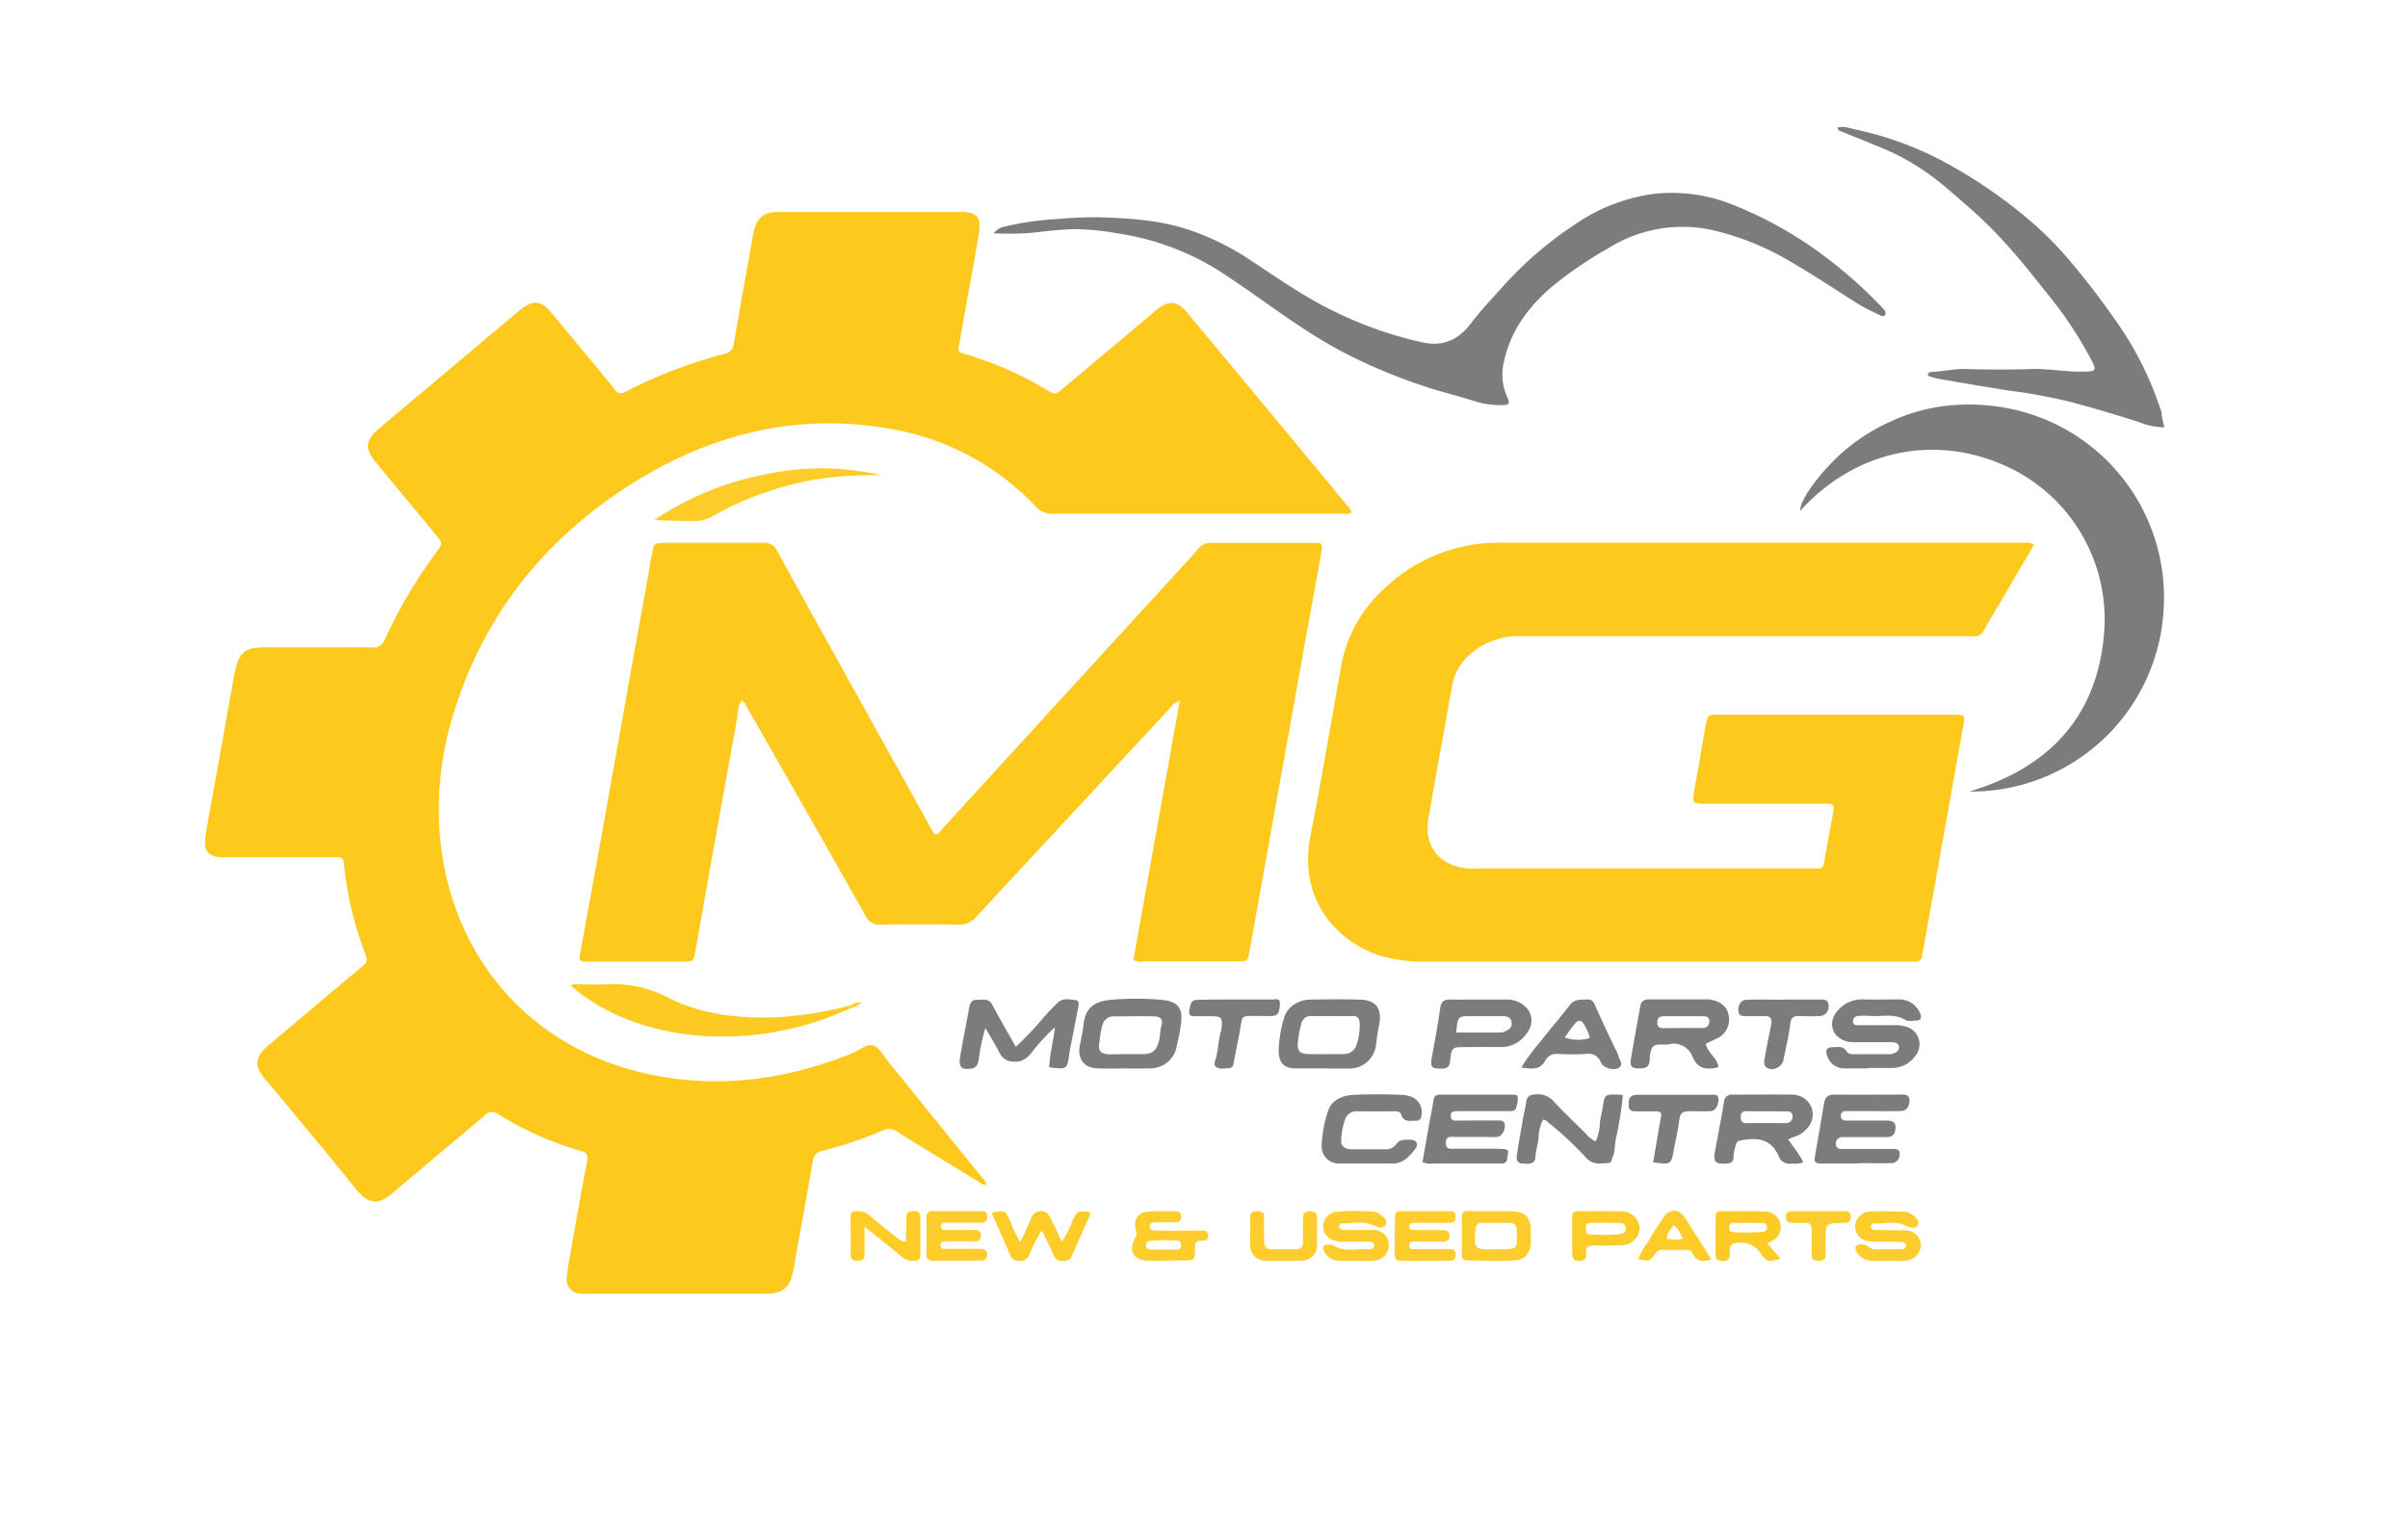 <?xml version="1.0" encoding="UTF-8"?> <svg xmlns="http://www.w3.org/2000/svg" id="Layer_1" data-name="Layer 1" viewBox="0 0 485.64 305.64"><defs><style>.cls-1{fill:#fdc91d;}.cls-2{fill:#7c7c7c;}.cls-3{fill:#fdca22;}.cls-4{fill:#fdcc29;}.cls-5{fill:#fdcd2e;}.cls-6{fill:#fdcd2c;}.cls-7{fill:#fdcb26;}</style></defs><path class="cls-1" d="M198.87,239c-.72.06-1.17-.45-1.7-.78-5.39-3.29-10.8-6.55-16.14-9.92A2.9,2.9,0,0,0,178,228a78.28,78.28,0,0,1-12,4.08,2.41,2.41,0,0,0-2.09,2.18c-1.26,7.24-2.59,14.46-3.86,21.69-.64,3.69-2.06,5-5.79,5H118.68a11.75,11.75,0,0,1-1.68-.05,2.79,2.79,0,0,1-2.68-3.3,47.78,47.78,0,0,1,.71-4.73c1.1-6.21,2.16-12.43,3.37-18.61.26-1.37-.07-1.79-1.33-2.16a64.75,64.75,0,0,1-16.59-7.38,1.92,1.92,0,0,0-2.7.24c-6,5.08-12,10.06-18,15.17-3.22,2.77-5.09,3.35-8.26-.62-5.89-7.38-12-14.56-18-21.82-2.3-2.77-2.16-4.5.66-6.88q9.16-7.74,18.35-15.45c1.67-1.41,1.7-1.42,1-3.33a70.59,70.59,0,0,1-4.08-16.95c-.26-2.24-.05-2.19-2.67-2.19H46.36c-.56,0-1.12,0-1.68,0-2.59-.1-3.59-1.2-3.27-3.84.26-2.13.69-4.25,1.07-6.37q2.39-13.32,4.78-26.63c0-.16.07-.32.1-.47.81-3.94,2-5,6-5H69c1.92,0,3.85-.09,5.76,0a2.57,2.57,0,0,0,2.92-1.75A97.9,97.9,0,0,1,88,111.39c1.32-1.79,1.31-1.81-.16-3.59Q83,101.89,78.06,96L75.61,93c-2-2.5-1.9-4.21.6-6.35,2.92-2.49,5.87-5,8.8-7.42l18.35-15.45c.62-.52,1.22-1,1.85-1.53,2.28-1.74,4-1.57,5.8.61,4,4.79,8,9.61,11.94,14.41.31.37.64.72.91,1.11a1.59,1.59,0,0,0,2.41.58,97.65,97.65,0,0,1,19.88-7.6A2.24,2.24,0,0,0,148,69.29c1.25-7.31,2.57-14.62,3.88-21.93.05-.31.11-.62.19-.93.63-2.47,2.05-3.66,4.61-3.68,5.12,0,10.24,0,15.36,0q10.8,0,21.6,0c3.4,0,4.34,1,3.77,4.4C196.25,54,195,60.81,193.76,67.65a14.91,14.91,0,0,1-.37,2.12c-.29.91,0,1.28.89,1.53,1.61.47,3.2,1,4.78,1.58a66.38,66.38,0,0,1,11.88,5.67c1.89,1.13,1.89,1.12,3.68-.39q9-7.57,18-15.14a13.74,13.74,0,0,1,1.1-.92c2.11-1.49,3.76-1.31,5.46.68,2.53,3,5,6,7.51,9q12.48,15,24.94,30.1a3.72,3.72,0,0,1,.94,1.39c-.52.6-1.2.33-1.78.33-19.52,0-39,0-58.56,0a4.38,4.38,0,0,1-3.5-1.59,52.16,52.16,0,0,0-29.83-15.63c-18.28-3.08-35.16,1.12-50.69,10.7-17.72,10.92-30.2,26.2-36.54,46.18a65.17,65.17,0,0,0-3.14,22c.86,25.91,17.32,46.21,42.69,51.47,14,2.9,27.66,1,40.87-4.4,1.37-.56,2.79-1.94,4.15-1.4,1.18.47,1.95,2,2.85,3.14q9.52,11.73,19,23.48c.34.42.87.75.74,1.42Z"></path><path class="cls-1" d="M410.23,109.83l-5.64,9.63c-1.5,2.55-3,5.08-4.49,7.65a2,2,0,0,1-2.1,1.21c-.55,0-1.12,0-1.68,0q-44.74,0-89.5,0a14.64,14.64,0,0,0-10.53,3.81,10.75,10.75,0,0,0-3.43,6.16c-1.59,9-3.25,17.9-4.79,26.87-.95,5.5,2.26,9.49,7.9,10a23.77,23.77,0,0,0,2.39,0h66.71c.48,0,1,0,1.44,0,.9.06,1.23-.35,1.38-1.23.54-3.23,1.17-6.44,1.75-9.66.37-2.07.3-2.17-1.81-2.17-7.84,0-15.68,0-23.52,0-3.1,0-3.09,0-2.52-3.15.76-4.24,1.46-8.49,2.24-12.73.37-2,.41-2.06,2.4-2.06h47.76c2.1,0,2.14.09,1.76,2.2q-4,22.38-8,44.77a11.66,11.66,0,0,0-.3,1.4c0,1.16-.66,1.51-1.72,1.41-.4,0-.8,0-1.2,0q-48.58,0-97.18,0a30.3,30.3,0,0,1-9.23-1.2c-8.11-2.58-16.71-10.79-14-24.31,2.23-11.35,4.12-22.77,6.18-34.15a27.29,27.29,0,0,1,8.74-15.6,33.16,33.16,0,0,1,23-9.22H408A4.26,4.26,0,0,1,410.23,109.83Z"></path><path class="cls-1" d="M228.58,193.61c3.1-17.33,6.21-34.72,9.36-52.31a4.27,4.27,0,0,0-2.09,1.65q-19.5,21-39,42a4.31,4.31,0,0,1-3.53,1.55c-5.2-.09-10.4-.1-15.6,0a3.15,3.15,0,0,1-3.2-1.87Q162.77,163.81,150.84,143c-.35-.61-.51-1.36-1.31-1.72-.77,1.19-.68,2.61-.92,3.9q-4.22,23.2-8.33,46.42c-.41,2.33-.4,2.35-2.63,2.35-6.32,0-12.64,0-19,0-1.76,0-1.93-.09-1.61-1.82,2.61-14.21,5.14-28.43,7.68-42.65q3.4-19,6.81-37.94c.36-2,.39-2,2.57-2.06,6.56,0,13.12,0,19.68,0a2.88,2.88,0,0,1,3,1.71c5.33,9.74,10.75,19.44,16.14,29.15q7.38,13.31,14.78,26.61c.26.48.55.94.81,1.37.88,0,1.13-.72,1.54-1.16L238,114.75c1.24-1.36,2.5-2.69,3.69-4.1a3.16,3.16,0,0,1,2.7-1.16c6.8,0,13.6,0,20.4,0,1.94,0,2,.11,1.67,2.07-1.48,8.24-3,16.49-4.47,24.73q-3.49,19.44-7,38.89c-1,5.58-2,11.16-3,16.73-.36,2-.39,2-2.43,2h-19A3.31,3.31,0,0,1,228.58,193.61Z"></path><path class="cls-2" d="M397.17,159.65c16.25-4.86,26-15.34,27.21-32.4a33.9,33.9,0,0,0-21.14-33.81c-13.48-5.57-29-2.71-40.19,9.59-.12-1.81,3-6.44,7.23-10.59A38.7,38.7,0,0,1,381.34,85a36.26,36.26,0,0,1,12.87-3.31c24.62-1.65,43.32,18,42.17,40.82A38.87,38.87,0,0,1,397.17,159.65Z"></path><path class="cls-2" d="M200.41,47.06a3.47,3.47,0,0,1,2.24-1.36,59,59,0,0,1,10.6-1.52,83.16,83.16,0,0,1,8.35-.36c6,.19,12.09.54,17.89,2.44a52.56,52.56,0,0,1,12.24,5.91C257.54,56,263.18,60,269.48,63a78.48,78.48,0,0,0,17.57,6.09c4.07.85,7.2-.65,9.61-3.87,2-2.68,4.35-5.07,6.56-7.57a74.23,74.23,0,0,1,14.44-12.4,36.41,36.41,0,0,1,15.92-6.15,32.83,32.83,0,0,1,15.94,2.22,79.36,79.36,0,0,1,19.05,10.83,90.18,90.18,0,0,1,10.87,9.72,6,6,0,0,1,.62.72.85.85,0,0,1,.12.9c-.27.46-.68.28-1,.09a48.38,48.38,0,0,1-4.48-2.29C370.31,58.48,366,55.63,361.5,53A55.15,55.15,0,0,0,345,46.33a28.16,28.16,0,0,0-20.64,3.74,81,81,0,0,0-11.25,7.65c-5,4.23-8.69,9.32-9.94,15.88a11.11,11.11,0,0,0,.93,6.77c.45,1,.11,1.31-.87,1.31A16.37,16.37,0,0,1,298,81.1c-3.71-1.21-7.53-2.08-11.21-3.35a109.37,109.37,0,0,1-16.9-7.24C262,66.2,255,60.67,247.57,55.74a52.94,52.94,0,0,0-22.06-8.65,50.37,50.37,0,0,0-9.24-.87c-2.93.11-5.85.48-8.77.79A68.88,68.88,0,0,1,200.41,47.06Z"></path><path class="cls-2" d="M370.64,25.71c1.32-.32,2.63.22,3.86.47a67.55,67.55,0,0,1,19.74,7.67,98.52,98.52,0,0,1,15.41,10.86,67.89,67.89,0,0,1,7.87,8c3.09,3.65,6,7.41,8.74,11.34a67.4,67.4,0,0,1,9.45,18.45,3,3,0,0,1,.22.68,13.52,13.52,0,0,0,.6,3,13.32,13.32,0,0,1-5-1c-4.71-1.51-9.44-2.92-14.21-4.18a116.93,116.93,0,0,0-12.18-2.23c-4.78-.74-9.55-1.57-14.32-2.39a17.07,17.07,0,0,1-2-.59c0-.52.26-.73.56-.75,2.39-.11,4.72-.68,7.14-.61,4.31.12,8.64.15,12.95,0,3.37-.13,6.68.54,10,.52.4,0,.8,0,1.2,0,1.94-.06,2.15-.33,1.22-2.12a78.91,78.91,0,0,0-8.51-13c-2.79-3.48-5.52-7-8.51-10.3a89,89,0,0,0-8.55-8.38c-2.31-2-4.52-4-7-5.81a47.56,47.56,0,0,0-9.79-5.5c-2.86-1.19-5.75-2.34-8.63-3.52A.56.56,0,0,1,370.64,25.71Z"></path><path class="cls-3" d="M171.48,203.36c-20.41,9.47-43.73,6.63-56.34-4.57.39-.4.9-.24,1.36-.25,1.76,0,3.53.09,5.28,0a24,24,0,0,1,12.86,2.62c6.89,3.51,14.48,4.31,22.17,4a72.47,72.47,0,0,0,14.64-2.37Z"></path><path class="cls-2" d="M204.86,211.12a59.35,59.35,0,0,0,5.14-5.35,44.75,44.75,0,0,1,3.28-3.48c1.05-1.08,2.38-.72,3.62-.58.74.08.68.78.58,1.34-.52,2.73-1.06,5.45-1.6,8.17-.07.39-.17.78-.21,1.17-.41,3.3-.49,3.35-4.06,2.88.08-2.54.78-5,1.15-8.09a42.84,42.84,0,0,0-3.94,4.14c-1.09,1.42-2.13,3-4.4,2.8a3.06,3.06,0,0,1-2.83-1.77c-.83-1.61-1.78-3.15-2.86-5a37.92,37.92,0,0,0-1.33,6.28c-.17.88-.34,1.72-1.47,1.9-1.9.29-2.62-.23-2.32-2.15.52-3.37,1.26-6.7,1.83-10.06.17-1,.5-1.7,1.62-1.67s2.35-.39,3.11,1.08C201.59,205.45,203.18,208.12,204.86,211.12Z"></path><path class="cls-2" d="M376.73,215.49c-1.59,0-3.19,0-4.79,0a3.59,3.59,0,0,1-3.43-2.53c-.43-1.16-.11-1.71,1.08-1.75,1,0,2.09-.32,2.81.81.38.61,1.08.6,1.73.6h6.71a3,3,0,0,0,.94-.1c.62-.23,1.23-.6,1.21-1.32s-.74-1-1.4-1c-2.39,0-4.79,0-7.19,0a7.51,7.51,0,0,1-1.9-.14c-3.19-.86-4-4.07-1.7-6.42a6.38,6.38,0,0,1,4.91-2.07c2.47.06,5,0,7.43,0a4.53,4.53,0,0,1,4.18,3c.25.8,0,1.25-.87,1.27s-1.6.24-2.12-.09c-2.31-1.43-4.82-.66-7.24-.85a15.45,15.45,0,0,0-2.15,0c-.72,0-1.28.39-1.23,1.17s.75.71,1.3.71H382a7.25,7.25,0,0,1,2.35.28,3.68,3.68,0,0,1,1.93,5.91,5.77,5.77,0,0,1-4.71,2.43h-4.8Z"></path><path class="cls-2" d="M304.17,232.09c-.26,2.89-.29,2.58-2.79,2.59H289.14a4.84,4.84,0,0,1-2.26-.28c.48-2.72.95-5.44,1.43-8.15.25-1.4.59-2.8.77-4.21.11-.89.48-1.26,1.36-1.26h14.64c1,0,1.15.36,1,1.33-.39,2-.31,2-2.39,2-2.72,0-5.44,0-8.16,0-.4,0-.8,0-1.2,0-.74.06-1.8-.24-1.74,1s1.14.83,1.87.89c.55.05,1.11,0,1.67,0,1.92,0,3.84,0,5.76,0,.7,0,1.52-.13,1.6.95s-.69,2.28-1.5,2.36a17.53,17.53,0,0,1-1.92,0c-2.15,0-4.31,0-6.47,0-.9,0-2.08-.3-2,1.26,0,1.4,1.11,1.1,1.93,1.11,2.8,0,5.6,0,8.4,0C302.63,231.81,303.46,231.58,304.17,232.09Z"></path><path class="cls-2" d="M374.16,234.68c-2.23,0-4.47,0-6.7,0-1.49,0-1.63-.29-1.38-1.74q.9-5.15,1.77-10.3c.19-1.15.64-1.88,2-1.87,4.55.05,9.1,0,13.65,0,.86,0,1.61.07,1.6,1.23s-.59,2.06-1.74,2.09c-2.56.06-5.11,0-7.67,0h-3.35c-.63,0-1.09.25-1.08,1s.51.92,1.13.92c2.72,0,5.43,0,8.15,0,1.52,0,1.94.62,1.66,2.09-.23,1.16-1.06,1.24-2,1.24H373c-.48,0-1,0-1.44,0a1.26,1.26,0,0,0-1.3,1.4c0,.91.68,1,1.34,1h8.15c.55,0,1.11,0,1.67,0,.79,0,1.71-.14,1.7,1.09a1.7,1.7,0,0,1-1.8,1.77c-2,.05-4,0-6,0Z"></path><path class="cls-2" d="M360.66,229.81c1,1.63,2.31,2.93,3,4.65a6,6,0,0,1-2.39.22,2.25,2.25,0,0,1-2.51-1.41c-1.24-2.9-3.39-3.85-6.46-3.44-2,.27-2,.08-2.48,2.06a5.57,5.57,0,0,0-.2,1.4c0,1-.49,1.36-1.47,1.41-2.26.1-2.68-.36-2.25-2.62.62-3.26,1.24-6.52,1.78-9.8a1.55,1.55,0,0,1,1.76-1.5c4,0,8-.05,12,0a4.19,4.19,0,0,1,4,2.87c.49,2-.26,3.57-2.06,4.93C362.53,229.19,361.57,229.26,360.66,229.81Zm-4.34-5.68c-1.11,0-2.23,0-3.35,0-.83,0-1.88-.25-1.92,1.14,0,1.57,1.14,1.24,2,1.25,1.92,0,3.84,0,5.75,0a13.85,13.85,0,0,0,1.44,0,1.25,1.25,0,0,0,1.26-1.43c0-.9-.71-.92-1.37-.93Z"></path><path class="cls-2" d="M346.58,215.25c-2.41.62-4.21.29-5.19-2a4.1,4.1,0,0,0-5-2.59,6.15,6.15,0,0,1-1,0c-2,0-2.3.26-2.63,2.22-.07.4,0,.81-.07,1.2-.23,1.22-.86,1.49-2.56,1.4-1.34-.07-1.37-.95-1.22-1.83.6-3.59,1.28-7.17,1.9-10.76.2-1.14,1-1.33,1.92-1.33H340c1.43,0,2.87,0,4.31,0,2.27.08,4,1.34,4.29,3.09a4.19,4.19,0,0,1-2.51,4.88c-.69.35-1.4.66-2.07,1C344.37,212.41,346.33,213.28,346.58,215.25Zm-7.25-7.91v0c1.36,0,2.72,0,4.07,0a1.25,1.25,0,0,0,1.33-1.37c0-.9-.64-1-1.32-1-2.63,0-5.27,0-7.9,0-.91,0-1.3.41-1.27,1.32s.53,1.08,1.26,1.08Z"></path><path class="cls-2" d="M266.63,215.5c-1.75,0-3.51,0-5.26,0-2.48-.07-3.42-1.08-3.49-3.5A24.72,24.72,0,0,1,259,205.2c.52-2,2.86-3.55,5.16-3.59,3.35-.06,6.71-.09,10.05,0s4.59,1.8,3.91,5.16c-.25,1.24-.42,2.5-.58,3.75a5.39,5.39,0,0,1-5.45,5C270.3,215.54,268.47,215.5,266.63,215.5Zm2-10.56c-1.35,0-2.71,0-4.07,0a1.91,1.91,0,0,0-2.12,1.53,22.67,22.67,0,0,0-.69,3.73c-.16,1.77.33,2.33,2.13,2.39,2.39.08,4.79,0,7.18,0a2.62,2.62,0,0,0,2.59-2.08,11.91,11.91,0,0,0,.58-4c-.05-1.08-.38-1.63-1.53-1.6C271.37,205,270,204.94,268.65,204.94Z"></path><path class="cls-2" d="M226.73,215.5c-1.76,0-3.52.05-5.28,0-2.88-.1-4.25-1.94-3.65-4.78.28-1.32.56-2.64.71-4,.37-3.25,1.91-4.75,5.59-5.07a58.27,58.27,0,0,1,10.06,0c3.83.34,4.41,2,4,5.09-.22,1.56-.59,3.11-.92,4.66a5.38,5.38,0,0,1-5,4.08C230.4,215.53,228.56,215.5,226.73,215.5Zm.49-2.89h3.58c1.72-.15,2.29-.67,2.85-2.34.38-1.14.26-2.34.61-3.5S234,205,232.72,205c-2.71-.07-5.41,0-8.12,0a2.27,2.27,0,0,0-2.26,1.73,17.52,17.52,0,0,0-.58,3.27c-.37,1.94.12,2.58,2.12,2.66C225,212.64,226.11,212.61,227.22,212.61Z"></path><path class="cls-2" d="M311.2,225.84a8.54,8.54,0,0,0-.92,3.79c-.14,1.26-.56,2.46-.62,3.75s-1,1.44-2.6,1.31c-1.18-.1-1.25-.87-1.14-1.68.33-2.27.73-4.53,1.13-6.79.23-1.33.56-2.64.75-4,.16-1.09.77-1.43,1.79-1.48a4.14,4.14,0,0,1,3.64,1.29c2.12,2.28,4.38,4.42,6.6,6.61a5.11,5.11,0,0,0,2,1.56,9.74,9.74,0,0,0,.83-3.77c.17-1.18.48-2.33.64-3.51.28-2.06.54-2.19,2.65-2.17.39,0,.78.06,1.34.11a65.51,65.51,0,0,1-1.42,8.88c-.26,1.24-.1,2.55-.68,3.74-.2.42-.15,1.05-.74,1.08-1.55.08-3.11.47-4.46-.94a68,68,0,0,0-7.46-7C312.12,226.32,311.87,225.86,311.2,225.84Z"></path><path class="cls-2" d="M275.4,234.68c-1.76,0-3.51,0-5.27,0a3.45,3.45,0,0,1-3.58-3.58,24,24,0,0,1,1.29-7c.74-2.32,2.92-3.15,5.13-3.27,3.26-.17,6.55-.15,9.81,0,2.76.12,4.19,1.78,3.93,4.05-.09.77-.41,1.17-1.2,1.16-1.14,0-2.41.38-2.93-1.27-.21-.68-1-.63-1.67-.63-2.4,0-4.79,0-7.19,0a2.41,2.41,0,0,0-2.43,1.57,14.79,14.79,0,0,0-.8,4.41c-.13,1,.85,1.66,1.94,1.68,2.31,0,4.63,0,6.94,0a2.49,2.49,0,0,0,2.13-.92c.79-1.16,1.89-1,3-1s1.65.87,1,1.74c-1.2,1.59-2.49,3.14-4.82,3.05C278.91,234.63,277.15,234.68,275.4,234.68Z"></path><path class="cls-2" d="M298.43,201.6h5.27a5.33,5.33,0,0,1,3.74,1.27,3.8,3.8,0,0,1,.73,5.14,6.27,6.27,0,0,1-5.52,3.18c-2.39-.06-4.79,0-7.18,0-2.57,0-2.69,0-3,2.61-.12,1.15-.37,1.72-1.66,1.73-2.2,0-2.4-.23-2-2.51.59-3.18,1.19-6.38,1.63-9.59.17-1.29.65-1.85,1.94-1.83C294.44,201.62,296.44,201.6,298.43,201.6Zm-4.74,6.66c3,0,6,0,9,0a1.91,1.91,0,0,0,.69-.18c.85-.34,1.62-.78,1.48-1.88s-1-1.25-2-1.25h-6C294,204.94,294,204.94,293.69,208.26Z"></path><path class="cls-4" d="M177.88,95.88a74.59,74.59,0,0,0-13.76.88,64.52,64.52,0,0,0-20.37,7.34,7.18,7.18,0,0,1-3.86,1c-2.6-.08-5.21,0-7.88-.26a60.53,60.53,0,0,1,22-9.09A53.58,53.58,0,0,1,177.88,95.88Z"></path><path class="cls-2" d="M306.8,215.32a43.4,43.4,0,0,1,4-5.39c1.87-2.47,3.95-4.78,5.82-7.25,1-1.27,2.2-1,3.46-1.09s1.48.89,1.88,1.79c1.23,2.77,2.55,5.5,3.83,8.24a5.23,5.23,0,0,1,.6,1.3c.11.8,1.11,1.63.17,2.39s-3.23.11-3.69-1a2.6,2.6,0,0,0-3-1.73c-1.84.1-3.68.08-5.52,0a2.65,2.65,0,0,0-2.67,1.25C310.64,215.87,309,215.6,306.8,215.32Zm13.85-6a10.93,10.93,0,0,0-1.25-2.79c-.49-.92-1.19-.74-1.73-.12-.76.88-1.39,1.86-2.11,2.85A8.12,8.12,0,0,0,320.65,209.35Z"></path><path class="cls-4" d="M214.12,250.44a16.39,16.39,0,0,0,2.13-4.15c1-2,.94-2.06,3.44-1.84.43.58-.05,1-.25,1.5-1.05,2.42-2.19,4.79-3.2,7.22a1.69,1.69,0,0,1-1.85,1.13,1.73,1.73,0,0,1-1.88-1.1c-.72-1.65-1.53-3.27-2.39-5.09a28.94,28.94,0,0,0-2.47,4.86,2,2,0,0,1-2,1.35,1.89,1.89,0,0,1-2-1.38c-1.19-2.77-2.43-5.53-3.67-8.33,2.75-.54,2.73-.53,3.74,1.66a25.65,25.65,0,0,0,2.07,4.28c.75-1.62,1.43-3,2-4.48.43-1,.81-1.77,2.18-1.77s1.7.94,2.13,1.87C212.8,247.46,213.37,248.77,214.12,250.44Z"></path><path class="cls-2" d="M249.22,201.59c2.47,0,4.94,0,7.41,0,.59,0,1.56-.39,1.5.88-.09,1.81-.39,2.37-1.55,2.43-1.35.06-2.71,0-4.07,0-2,.05-2,.1-2.31,2.16-.39,2.34-.89,4.65-1.35,7-.12.62-.12,1.36-1,1.38s-1.77.28-2.56-.23c-.46-.3-.38-.87-.22-1.32.68-2,.59-4.07,1.21-6a3.29,3.29,0,0,0,.09-.71c.15-1.94-.06-2.18-2-2.22-1.19,0-2.39,0-3.59,0-.82,0-1.07-.43-.91-1.25.36-1.92.46-2.06,2.45-2.07C244.59,201.58,246.9,201.59,249.22,201.59Z"></path><path class="cls-2" d="M360.15,201.6h6.94c.82,0,1.65,0,1.69,1.15a1.87,1.87,0,0,1-1.66,2.17c-1.35.08-2.71.07-4.07,0-1.2-.06-1.85.18-2,1.62-.29,2.43-.89,4.82-1.36,7.23-.29,1.48-2.27,2.39-3.41,1.53-.68-.52-.48-1.33-.36-2,.34-2,.77-4,1.16-6.06.06-.31.15-.62.18-.93.07-.86-.25-1.37-1.2-1.36-1.28,0-2.56,0-3.83,0-.84,0-1.63,0-1.65-1.18s.59-2.11,1.69-2.14c2.63-.06,5.27,0,7.9,0Z"></path><path class="cls-2" d="M333.4,234.45c.52-3,1-5.91,1.51-8.79.24-1.38.19-1.47-1.26-1.52-1.28,0-2.56,0-3.84,0-.69,0-1.29-.14-1.32-1s-.17-1.83.92-2.22a3.92,3.92,0,0,1,1.19-.11c4.8,0,9.59,0,14.39,0,.66,0,1.56-.24,1.6.89,0,1.33-.66,2.38-1.65,2.42-1.28.06-2.56,0-3.84,0-1.89,0-2.25.25-2.48,2.11s-.66,3.59-1,5.38C337.05,234.9,337.1,234.91,333.4,234.45Z"></path><path class="cls-5" d="M380.66,254.28c-1,0-1.91,0-2.87,0a4,4,0,0,1-2.28-.62c-1-.6-1.68-2-1.18-2.34a2,2,0,0,1,2.45.14c1.15.91,2.45.4,3.69.49,1,.07,2.07,0,3.11,0a.76.76,0,0,0,.82-.7.71.71,0,0,0-.76-.74c-.8,0-1.6-.06-2.4-.08-1.35,0-2.72.08-4.06-.06a3.11,3.11,0,0,1-3.06-3.08,3.14,3.14,0,0,1,3.22-2.93c2.15-.1,4.31,0,6.46,0a3,3,0,0,1,1.59.47c.86.5,1.83,1.32,1.38,2.22s-1.63.55-2.53.12c-2.05-1-4.21-.31-6.32-.4a.59.59,0,0,0-.59.63.65.65,0,0,0,.59.65c1.12.06,2.23.06,3.35.08,1,0,1.92,0,2.88,0a3.23,3.23,0,0,1,3.27,2.88,3.29,3.29,0,0,1-3.17,3.26c-1.18.11-2.39,0-3.59,0Z"></path><path class="cls-5" d="M273.46,254.27c-1.12,0-2.24.06-3.36,0a3.34,3.34,0,0,1-3.07-1.95c-.32-.7-.27-1.28.73-1.25.4,0,.89-.08,1.18.11,2.27,1.53,4.8.54,7.2.77.5.05,1-.16,1-.78s-.55-.72-1-.73c-1.6,0-3.2,0-4.79,0a6.71,6.71,0,0,1-2.14-.19,3.11,3.11,0,0,1-2.37-3,3,3,0,0,1,2.53-2.82,40,40,0,0,1,7.89,0,2.3,2.3,0,0,1,1.08.49c.7.53,1.6,1.23,1.09,2.13s-1.55.5-2.35.12c-2.14-1-4.38-.36-6.57-.42a.49.49,0,0,0-.46.47.62.62,0,0,0,.45.73,9.15,9.15,0,0,0,1.66.14c1.6,0,3.2-.06,4.79,0a3,3,0,0,1,3.13,3,3.08,3.08,0,0,1-3,3.16,33,33,0,0,1-3.59,0Z"></path><path class="cls-6" d="M287.38,254.28c-1.59,0-3.19,0-4.79,0-.9,0-1.33-.32-1.32-1.24q0-3.83.06-7.66c0-.81.4-1.1,1.18-1.1,3.28,0,6.55,0,9.83,0,.76,0,1.21.21,1.23,1.05s-.27,1.32-1.23,1.3c-2,0-4,0-6,0-.48,0-1,0-1.43.05a.66.66,0,0,0-.68.78.6.6,0,0,0,.6.6,13.57,13.57,0,0,0,1.43.05h4.79c.71,0,1.25.12,1.29,1s-.35,1.31-1.27,1.3c-1.91,0-3.83,0-5.75,0-.58,0-1.17.09-1.08.89s.63.62,1.09.63c2.24,0,4.47,0,6.71,0,.85,0,1.6,0,1.55,1.19s-.83,1.15-1.65,1.15h-4.56Z"></path><path class="cls-6" d="M235.39,254.29c-1.28,0-2.56.06-3.83,0-3-.16-4.07-2-2.6-4.64a1.74,1.74,0,0,0,.12-1.52c-.55-2.11.33-3.58,2.4-3.75,1.9-.17,3.83-.05,5.75-.06.69,0,1,.34,1,1s-.28,1.2-1.1,1.2l-4.07,0c-.59,0-1.21.14-1.18.87s.67.8,1.24.82c.88,0,1.76,0,2.64,0,2.08,0,4.15,0,6.23,0,.67,0,1.53-.22,1.64.88s-.57,1.19-1.36,1.15c-1.37-.07-1.24.88-1.27,1.77-.08,2.19-.1,2.19-2.26,2.21h-3.36Zm-.63-2.26h0c.87,0,1.74,0,2.61,0a.79.79,0,0,0,.82-.92c0-.45-.17-.84-.61-.87a29.93,29.93,0,0,0-5.68.05.88.88,0,0,0-.81,1c.07.57.57.73,1.06.74C233,252.05,233.89,252,234.76,252Z"></path><path class="cls-5" d="M193,254.29c-1.52,0-3,0-4.56,0-1.07,0-1.64-.25-1.61-1.46.06-2.4.05-4.79,0-7.19,0-1.06.45-1.38,1.44-1.37,3.2,0,6.4,0,9.6,0,.75,0,1.22.19,1.24,1.05s-.28,1.32-1.23,1.3q-3.36,0-6.72,0c-.57,0-1.47-.25-1.42.77s.93.66,1.5.68c1.68,0,3.36,0,5,0,.84,0,1.62,0,1.58,1.19s-.89,1.11-1.68,1.11c-1.76,0-3.52,0-5.28,0-.56,0-1.21,0-1.17.81s.73.7,1.25.71q3.36,0,6.72,0c.8,0,1.41.08,1.41,1.12s-.42,1.25-1.32,1.23C196.18,254.26,194.58,254.29,193,254.29Z"></path><path class="cls-6" d="M300.7,244.3c1.44,0,2.88-.05,4.32,0,2.52.1,3.64,1.25,3.71,3.7,0,.88,0,1.76,0,2.64-.07,2.15-1.2,3.5-3.35,3.59-3.11.13-6.24,0-9.36,0-.77,0-1.21-.27-1.2-1.1,0-2.56,0-5.11,0-7.67,0-1,.46-1.24,1.33-1.22C297.66,244.32,299.18,244.3,300.7,244.3Zm.66,7.66h1.43c3.14,0,3.22-.09,3.12-3.21,0-.16,0-.32,0-.47,0-1.08-.44-1.65-1.56-1.64-1.83,0-3.67,0-5.5,0-.93,0-1.2.41-1.27,1.29C297.26,252,297.23,252,301.36,252Z"></path><path class="cls-7" d="M356.39,250.77l2.71,3.11c-2.59.64-2.72.74-4.09-1.18a4.66,4.66,0,0,0-4.71-2c-1,.09-1.46.45-1.44,1.44,0,.4,0,.8,0,1.19-.07,1-.84,1-1.57,1S346,254,346,253.18V245.3c0-.68.32-1,1-1,3,0,6.05-.05,9.08.06a3.13,3.13,0,0,1,3,2.6,3,3,0,0,1-1.76,3.32C357.12,250.43,356.83,250.56,356.39,250.77Zm-3.74-4.13h0c-1,0-2.08,0-3.12,0-.59,0-.81.42-.78,1s.18.83.66.85a39,39,0,0,0,6.21-.06.88.88,0,0,0,.74-1.06.79.79,0,0,0-.84-.69C354.56,246.63,353.6,246.64,352.65,246.64Z"></path><path class="cls-4" d="M182.7,250.41c0-1.56.12-3.12.07-4.66,0-1.19.46-1.48,1.57-1.48s1.3.57,1.29,1.49c0,2.39,0,4.79,0,7.18,0,1.05-.42,1.37-1.42,1.36a3.46,3.46,0,0,1-2.39-.87c-1.53-1.29-3.09-2.52-4.64-3.78l-2.81-2.21c0,2.09,0,3.72,0,5.35,0,.92-.17,1.5-1.3,1.51s-1.56-.4-1.53-1.54c.06-2.31,0-4.62,0-6.93,0-1.47.19-1.53,1.71-1.55a3.15,3.15,0,0,1,2.13.9q2.58,2.13,5.2,4.22C181.16,249.82,181.6,250.47,182.7,250.41Z"></path><path class="cls-4" d="M317.07,249.34c0-1.19,0-2.39,0-3.58,0-1,.24-1.49,1.34-1.48,2.87.05,5.75-.05,8.62.06a3.54,3.54,0,0,1,3.64,3.39,3.58,3.58,0,0,1-3.64,3.4c-1.75.12-3.51.1-5.26.05-1.21,0-2.07.19-1.9,1.67.14,1.21-.53,1.46-1.59,1.45s-1.21-.76-1.2-1.61C317.08,251.57,317.07,250.46,317.07,249.34Zm6.59-2.7v0H320.8c-.69,0-1,.38-.95,1.06s-.07,1.24.71,1.26a31.73,31.73,0,0,0,6.39-.1,1,1,0,0,0,.93-1.19,1.09,1.09,0,0,0-1.13-1C325.72,246.62,324.69,246.64,323.66,246.64Z"></path><path class="cls-5" d="M258.74,254.27c-1.2,0-2.4.08-3.59,0a3,3,0,0,1-3-3.29c-.05-1.83,0-3.67,0-5.51,0-1,.56-1.16,1.38-1.16s1.42.14,1.41,1.14c0,1.6,0,3.2,0,4.8,0,1.18.5,1.76,1.73,1.73,1.44,0,2.88,0,4.32,0s1.74-.28,1.79-1.89c0-1.43,0-2.87,0-4.31,0-1,.26-1.45,1.35-1.47s1.53.46,1.49,1.56c-.06,1.68,0,3.36,0,5a3.12,3.12,0,0,1-3.21,3.4,3.85,3.85,0,0,1-.48,0h-3.12Z"></path><path class="cls-4" d="M345.15,254.05c-1.78.48-3.06.35-3.83-1.27a1.08,1.08,0,0,0-.92-.69c-1.83,0-3.66,0-5.49,0-.64,0-.88.6-1.23,1-1.08,1.32-1.08,1.32-3.3.85a10.53,10.53,0,0,1,1.6-2.88c1.1-1.84,2.27-3.65,3.45-5.44s3.13-1.94,4.33-.09C341.58,248.32,343.32,251.15,345.15,254.05Zm-5.82-4.18a6,6,0,0,0-1.78-2.82c-.55,1-1.42,1.57-1.4,2.79A8.09,8.09,0,0,0,339.33,249.87Z"></path><path class="cls-5" d="M366.94,244.3c1.67,0,3.35,0,5,0,.88,0,1.34.22,1.31,1.2s-.54,1.22-1.39,1.15h-.48c-3.21.08-3.21.08-3.21,3.39,0,1,0,2.07,0,3.11s-.57,1.17-1.39,1.16-1.42-.12-1.41-1.14c0-1.75,0-3.51,0-5.26,0-.92-.37-1.3-1.28-1.26s-1.75,0-2.63,0-1.3-.34-1.27-1.27.47-1.08,1.22-1.08C363.27,244.31,365.11,244.3,366.94,244.3Z"></path><path class="cls-5" d="M171.48,203.36l0-.57a3.31,3.31,0,0,1,2.24-.58A4.16,4.16,0,0,1,171.48,203.36Z"></path><path class="cls-1" d="M198.83,239l.34.12c-.31.33-.23,0-.3-.16Z"></path></svg> 